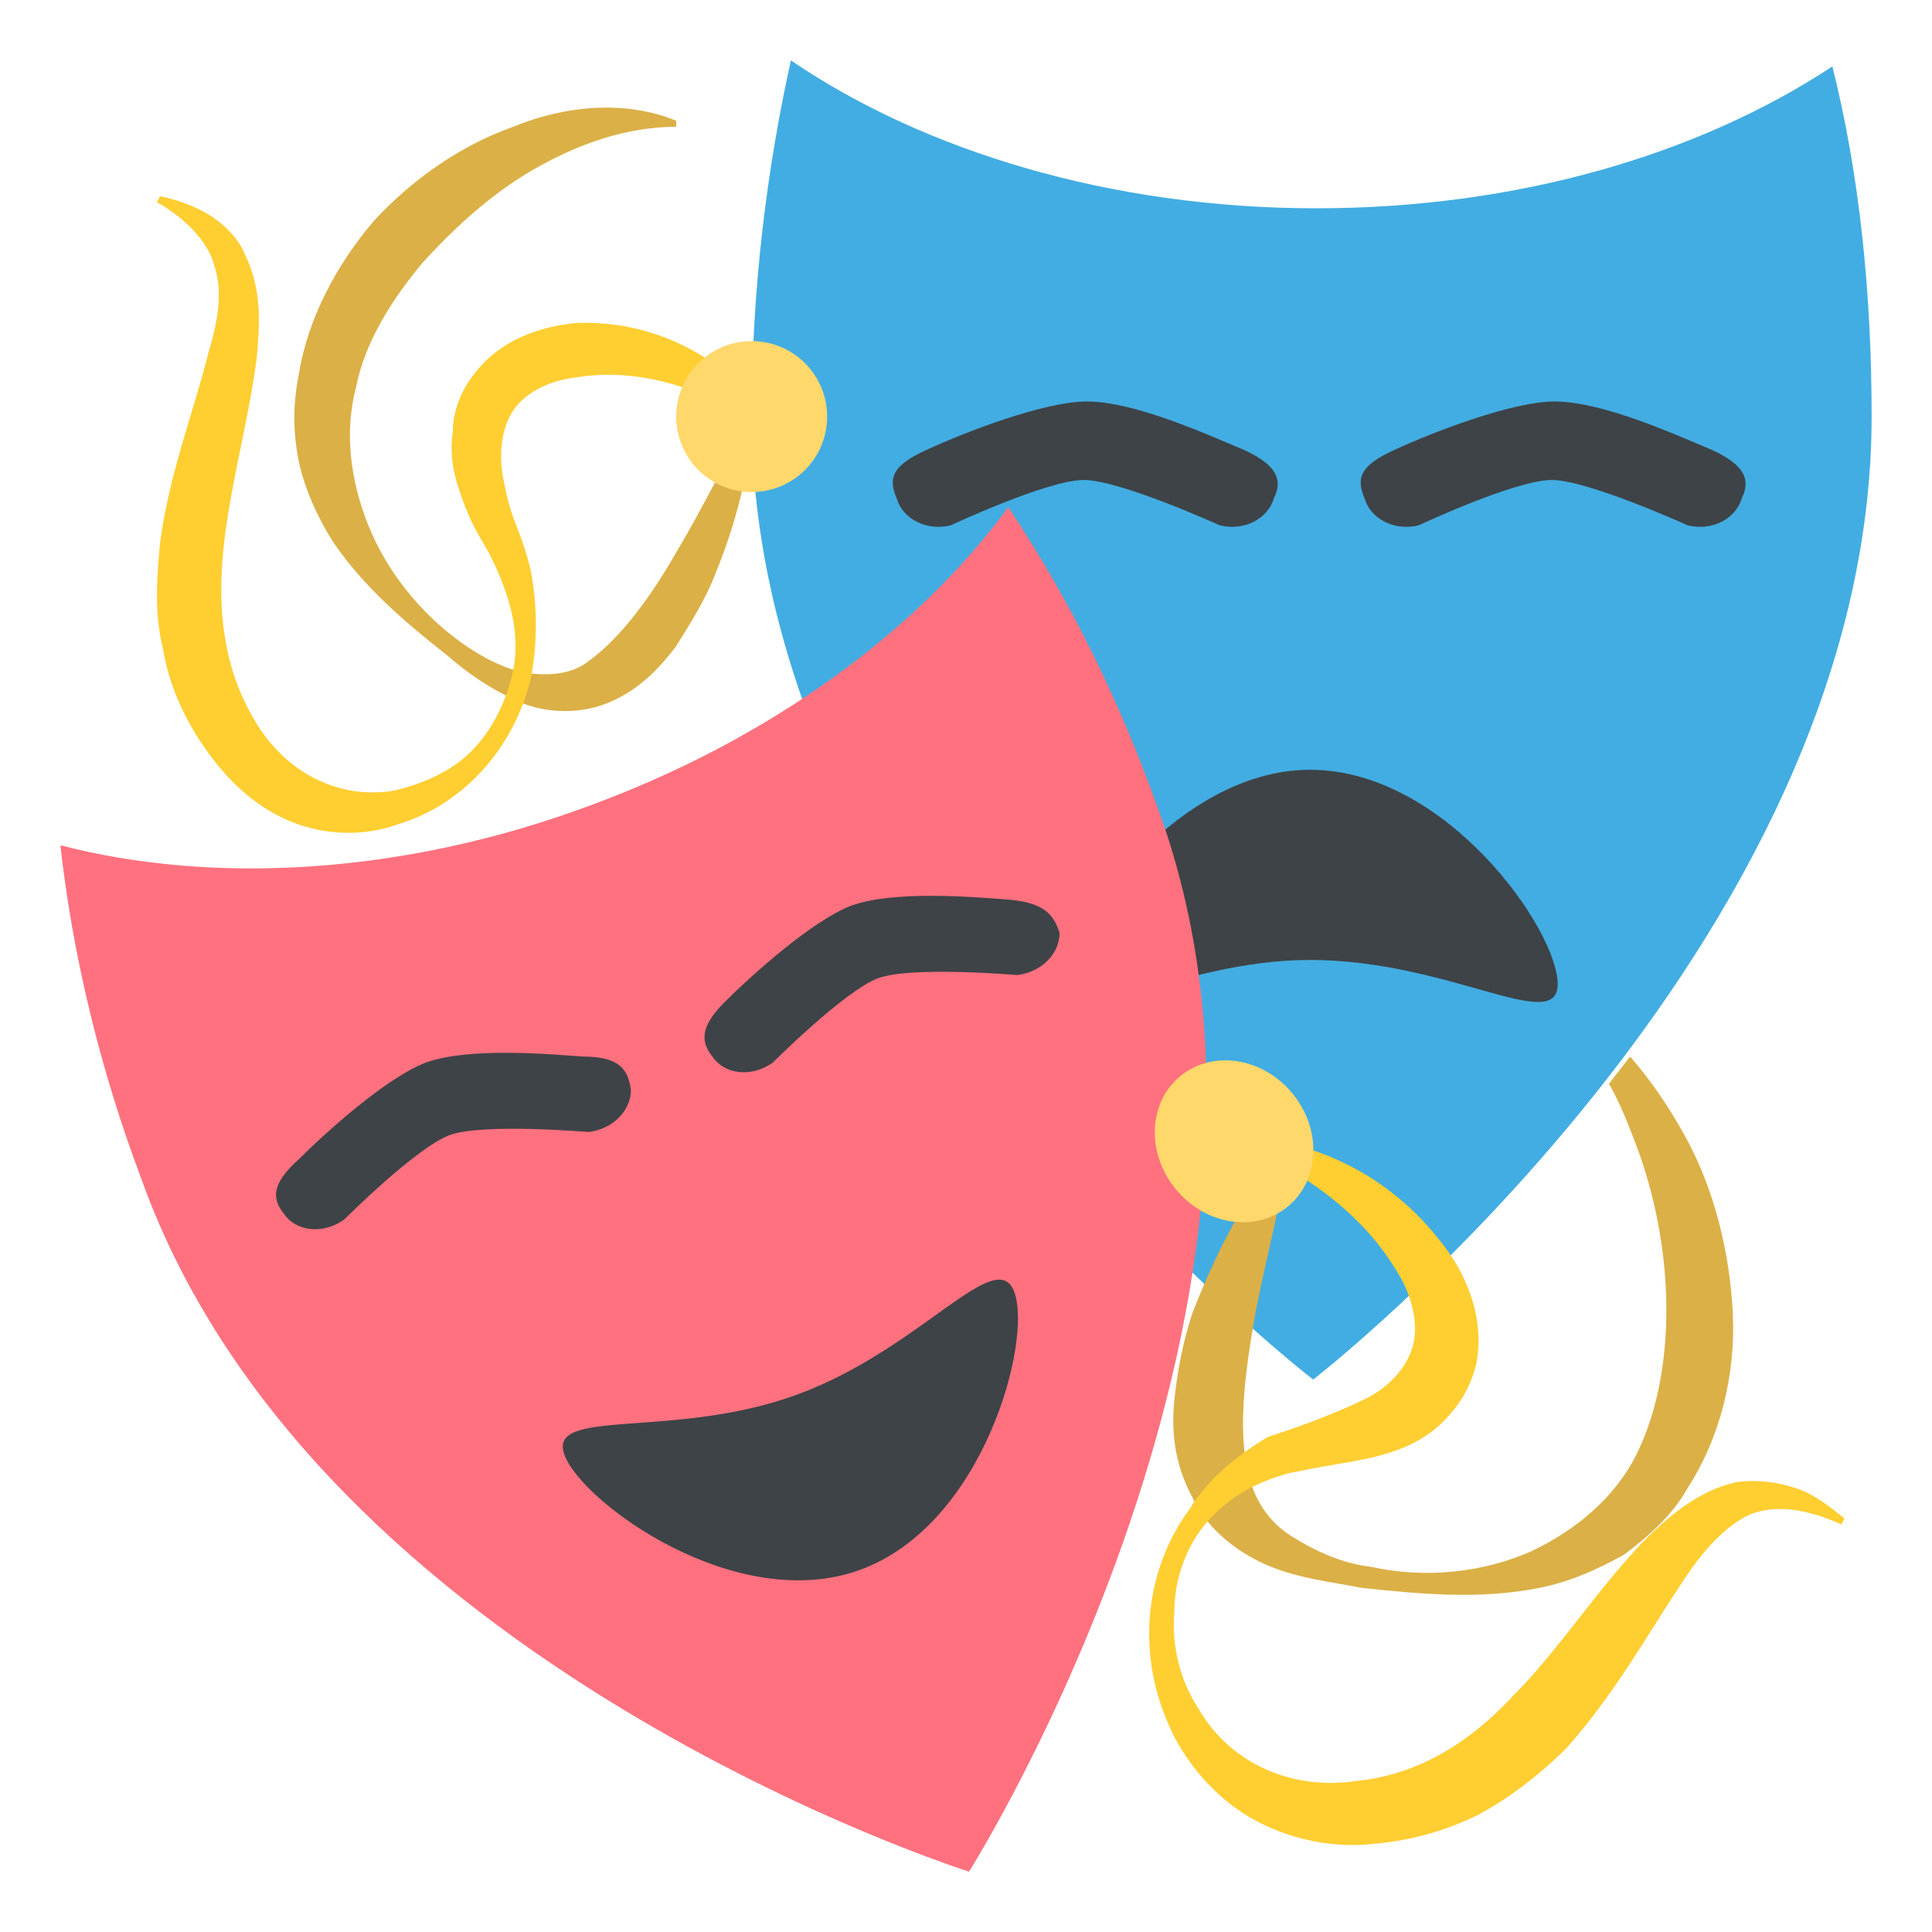 <?xml version="1.0" encoding="iso-8859-1"?>
<!-- Generator: www.svgicons.com -->
<svg xmlns="http://www.w3.org/2000/svg" width="800" height="800" viewBox="0 0 64 64">
<path fill="#428bc1" d="M30.9 49.5v-.1z"/><path fill="#42ade2" d="M43.6 6.9c-6.8 0-13-1.9-17.4-4.9c-.8 3.6-1.3 7.6-1.3 11.8c0 17.6 18.6 31.9 18.6 31.9S62 31.4 62 13.8c0-4.1-.4-8-1.3-11.6c-4.4 2.9-10.4 4.7-17.1 4.7"/><path fill="#3e4347" d="M51.6 32.6c0-1.8-3.7-7.1-8.2-7.1c-4.5 0-8.2 5.4-8.2 7.1c0 1.8 3.7-.8 8.2-.8c4.6 0 8.2 2.5 8.2.8M41.2 14.9c-1.2-.5-3.6-1.6-5.2-1.6c-1.4 0-4 1-5.3 1.6c-1.1.5-1.3.9-1 1.6c.2.7 1 1.1 1.8.9c0 0 3.2-1.5 4.4-1.5c1.2 0 4.5 1.5 4.5 1.5c.8.2 1.6-.2 1.8-.9c.3-.6.1-1.1-1-1.6m15.5 0c-1.2-.5-3.6-1.6-5.2-1.6c-1.4 0-4 1-5.3 1.6c-1.1.5-1.3.9-1 1.6c.2.7 1 1.1 1.8.9c0 0 3.2-1.5 4.4-1.5c1.2 0 4.5 1.5 4.5 1.5c.8.2 1.6-.2 1.8-.9c.3-.6.1-1.1-1-1.6"/><path fill="#ff717f" d="M19.5 26.7C13.3 29 7 29.3 2 28c.4 3.6 1.3 7.4 2.7 11.1C10.5 55.2 32.1 62 32.1 62s12.1-19.1 6.3-35.1c-1.3-3.7-3-7.1-5-10.1c-3 4.1-7.9 7.7-13.9 9.9"/><path fill="#3e4347" d="M33.6 42.8c.6 1.6-1 7.7-5.1 9.2c-4.1 1.5-9.2-2.2-9.8-3.8c-.6-1.6 3.6-.5 7.7-2s6.6-5 7.2-3.4M19.3 35c-1.3-.1-3.8-.3-5.2.2c-1.3.5-3.3 2.3-4.2 3.2c-.9.8-.9 1.3-.5 1.8c.4.6 1.3.7 2 .2c0 0 2.4-2.4 3.5-2.8c1.1-.4 4.6-.1 4.6-.1c.8-.1 1.4-.7 1.4-1.4c-.1-.7-.4-1.1-1.6-1.1m14.1-5.2c-1.3-.1-3.8-.3-5.2.2c-1.3.5-3.3 2.3-4.2 3.2c-.8.8-.8 1.3-.4 1.8c.4.6 1.3.7 2 .2c0 0 2.4-2.4 3.5-2.8c1.1-.4 4.6-.1 4.6-.1c.8-.1 1.4-.7 1.4-1.4c-.2-.6-.5-1-1.7-1.1"/><path fill="#dbb046" d="M25 13.8c-.2 1.8-.6 3.5-1.3 5.2c-.3.8-.8 1.6-1.3 2.4c-.6.8-1.3 1.5-2.3 1.9c-1 .4-2.2.3-3-.1c-.9-.4-1.6-.9-2.3-1.5c-1.4-1.1-2.8-2.3-3.8-3.8c-.5-.8-.9-1.7-1.1-2.6c-.2-1-.2-1.9 0-2.9c.3-1.9 1.3-3.7 2.5-5.1c1.3-1.4 2.9-2.5 4.6-3.1c1.7-.7 3.7-.9 5.4-.2v.2c-1.7 0-3.3.6-4.7 1.4c-1.4.8-2.6 1.9-3.7 3.1c-1 1.2-1.9 2.6-2.2 4.1c-.4 1.5-.2 3.1.4 4.6c.6 1.5 1.7 2.9 3.1 3.9c.7.5 1.5.9 2.2 1c.8.1 1.5 0 2-.4c1.1-.8 2.1-2.2 2.9-3.6c.9-1.5 1.6-3 2.5-4.5z"/><path fill="#ffce31" d="M24.8 13.9c-1.8-1.2-3.9-1.7-5.7-1.4c-.9.1-1.7.5-2.1 1.1c-.4.6-.5 1.5-.3 2.4c.1.5.2.9.4 1.4c.2.5.4 1.1.5 1.6c.2 1.1.2 2.3 0 3.4c-.5 2.2-2.1 4.2-4.4 4.9c-1.1.4-2.4.4-3.6-.1c-1.2-.5-2.1-1.4-2.8-2.4c-.7-1-1.2-2.1-1.4-3.3c-.3-1.2-.2-2.4-.1-3.5c.3-2.3 1.1-4.3 1.6-6.3c.3-1 .5-2 .2-2.9c-.2-.8-1-1.6-1.9-2.1l.1-.2c.5.1 1.1.3 1.6.6s1 .8 1.2 1.3c.6 1.2.5 2.4.4 3.5c-.3 2.2-.9 4.3-1.1 6.3c-.2 2 0 3.9 1 5.6c.9 1.6 2.6 2.7 4.6 2.4c.9-.2 1.9-.6 2.6-1.3c.7-.7 1.2-1.7 1.4-2.7c.2-1 0-2-.4-3c-.2-.5-.4-.9-.7-1.4c-.3-.5-.5-1-.7-1.6c-.2-.6-.3-1.2-.2-1.9c0-.7.3-1.4.7-1.9c.9-1.2 2.3-1.6 3.4-1.7c2.4-.1 4.7 1 6 2.8z"/><circle cx="24.9" cy="13.8" r="2.5" fill="#ffd86c"/><path fill="#dbb046" d="M42.1 38.6c-1.1 1.5-1.9 3.1-2.6 4.9c-.3.9-.5 1.9-.6 2.9c-.1 1 0 2.1.6 3.2c.5 1.1 1.6 1.9 2.6 2.3c1 .4 2 .5 3 .7c1.9.2 3.9.4 5.9 0c1-.2 1.9-.6 2.8-1.1c.8-.6 1.6-1.3 2.1-2.2c1.1-1.7 1.6-3.8 1.5-5.8c-.1-2-.6-4.1-1.6-5.9c-.5-.9-1.1-1.8-1.8-2.6l-.7.9c.4.7.7 1.5 1 2.3c.6 1.7.9 3.5.9 5.2c0 1.7-.3 3.4-1 4.8s-2 2.5-3.5 3.2c-1.6.7-3.5.9-5.3.5c-.9-.1-1.8-.5-2.6-1s-1.2-1.2-1.4-1.9c-.4-1.4-.2-3.2.1-5c.3-1.8.8-3.5 1.1-5.4z"/><path fill="#ffce31" d="M40.9 37.9c2.2.8 4.2 2.3 5.3 4.1c.6.9.8 1.9.6 2.6c-.2.7-.8 1.4-1.7 1.8c-.4.2-.9.4-1.4.6c-.5.2-1.1.4-1.7.6c-1 .6-2 1.4-2.6 2.4c-1.4 1.9-1.8 4.6-.7 7.1c.5 1.2 1.5 2.4 2.7 3.1c1.2.7 2.6 1 3.9.9c1.3-.1 2.5-.4 3.7-1c1.1-.6 2.1-1.4 2.9-2.2c1.6-1.8 2.7-3.8 3.9-5.6c.6-.9 1.3-1.7 2.1-2.1c.9-.4 2-.2 3.1.3l.1-.2c-.5-.4-1-.8-1.6-1c-.6-.2-1.3-.3-2-.2c-1.3.3-2.3 1.2-3.1 2c-1.6 1.7-2.8 3.6-4.3 5.1c-1.4 1.5-3.1 2.6-5.2 2.8c-2 .3-4.1-.5-5.2-2.4c-.6-.9-.9-2.1-.8-3.2c0-1.1.4-2.2 1.1-3c.7-.8 1.6-1.3 2.7-1.6c.5-.1 1-.2 1.6-.3c.6-.1 1.2-.2 1.8-.4c.6-.2 1.2-.5 1.7-1s.9-1.1 1.1-1.9c.3-1.5-.3-3-1.2-4.1c-1.7-2.2-4.3-3.4-6.6-3.4z"/><ellipse cx="40.9" cy="37.8" fill="#ffd86c" rx="2.5" ry="2.8" transform="rotate(-39.689 40.9 37.83)"/>
</svg>